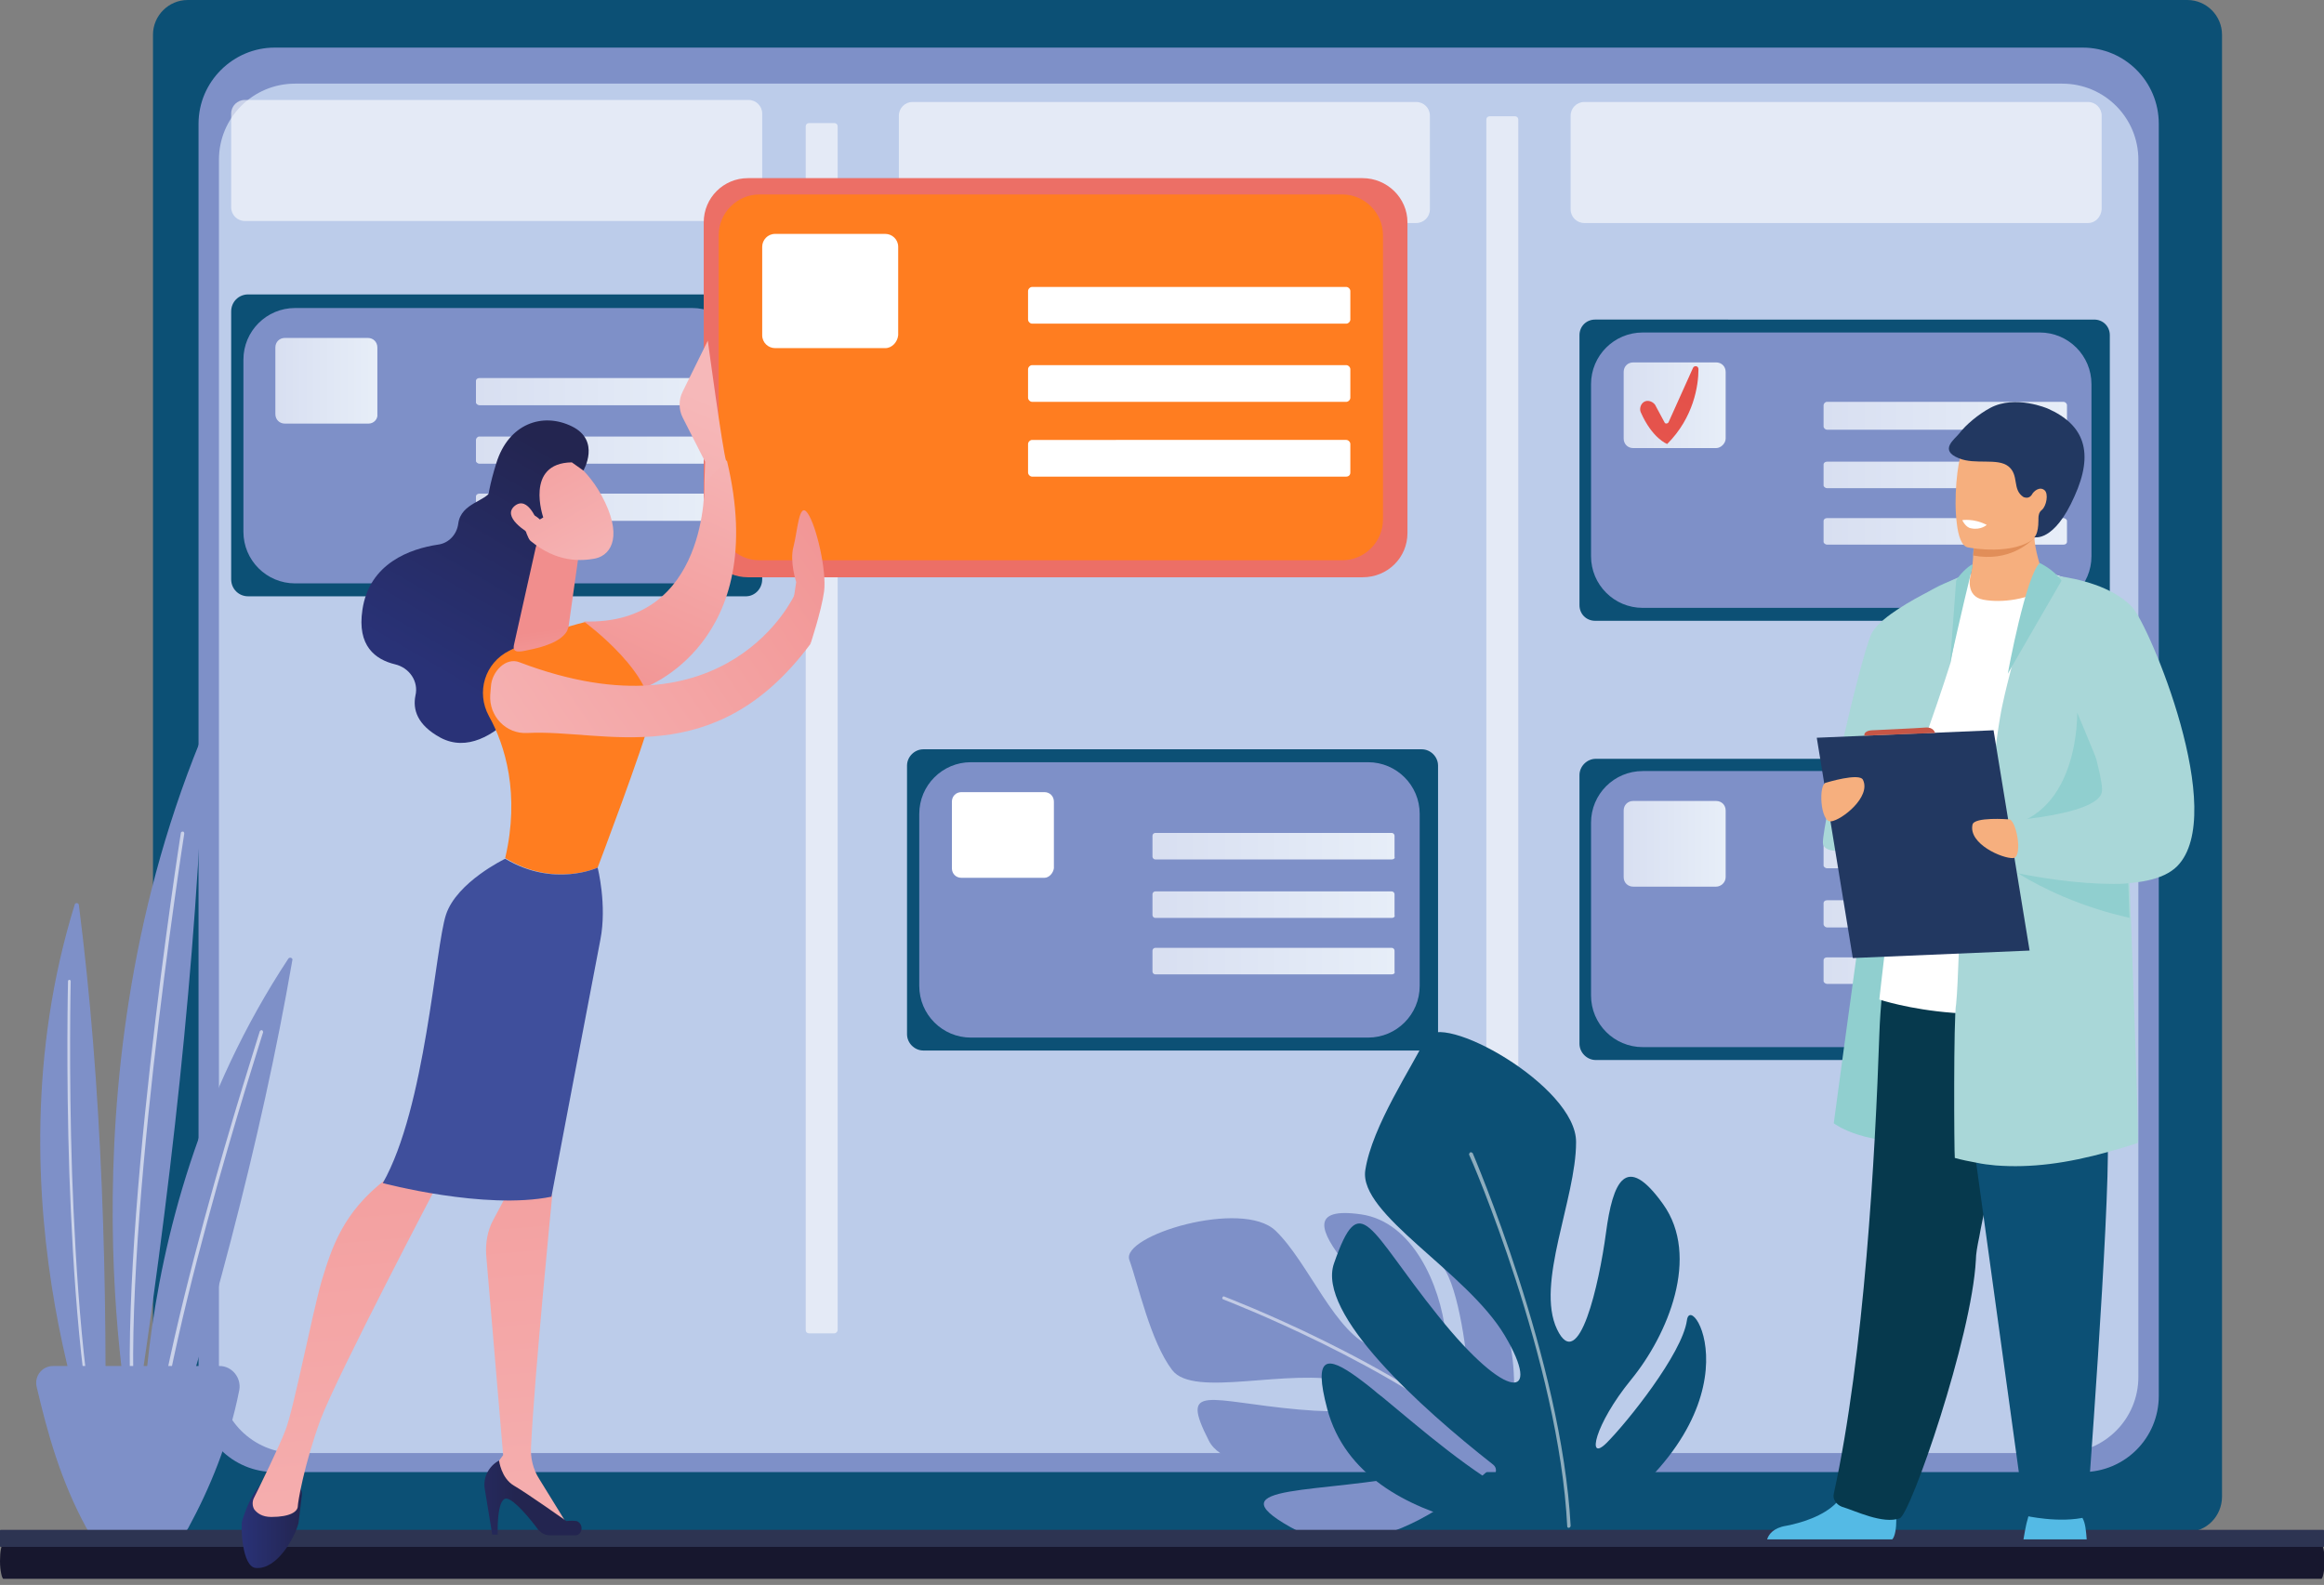 <?xml version="1.0" encoding="utf-8"?>
<!-- Generator: Adobe Illustrator 27.2.0, SVG Export Plug-In . SVG Version: 6.00 Build 0)  -->
<svg version="1.1" id="Livello_1" xmlns="http://www.w3.org/2000/svg" xmlns:xlink="http://www.w3.org/1999/xlink" x="0px" y="0px"
	 viewBox="0 0 341.8 233.1" style="enable-background:new 0 0 341.8 233.1;" xml:space="preserve">
<rect x="0" y="0" width="341.8" height="233.1" fill="#808080" stroke="none"/>
<style type="text/css">
	.st0{fill:#17172E;}
	.st1{fill:#0C5075;}
	.st2{fill:#7E90C8;}
	.st3{fill:#BCCCEA;}
	.st4{opacity:0.59;fill:#FFFFFF;enable-background:new    ;}
	.st5{fill:url(#SVGID_1_);}
	.st6{fill:url(#SVGID_00000003105515242805801350000007421107334299695248_);}
	.st7{fill:url(#SVGID_00000178919932673345549550000011964680942571316667_);}
	.st8{fill:url(#SVGID_00000157307212050381672590000015717896969206880430_);}
	.st9{fill:url(#SVGID_00000044876302198271363120000006843282571513563009_);}
	.st10{fill:url(#SVGID_00000010993814959277836620000011610195189499512748_);}
	.st11{fill:url(#SVGID_00000026860778648798808630000005415768838343475337_);}
	.st12{fill:url(#SVGID_00000153663889165142742020000001795547871991508617_);}
	.st13{fill:#FFFFFF;}
	.st14{fill:url(#SVGID_00000091735795666676590690000007766438305271721368_);}
	.st15{fill:url(#SVGID_00000181069958092821728320000006264853764443879358_);}
	.st16{fill:url(#SVGID_00000055684588361550886150000011728857207196453555_);}
	.st17{fill:url(#SVGID_00000078738241528523272880000004982035271869609645_);}
	.st18{fill:url(#SVGID_00000062180256724486546710000008452026693415434372_);}
	.st19{fill:url(#SVGID_00000127015687707276082930000001912532093543614129_);}
	.st20{fill:url(#SVGID_00000000940469235408525350000006760057502112082316_);}
	.st21{fill:url(#SVGID_00000075151819684217896180000017639450217384393661_);}
	.st22{opacity:0.53;fill:#FFFFFF;enable-background:new    ;}
	.st23{fill:#2D3452;}
	.st24{fill:#54BAE5;}
	.st25{fill:#90CFCF;}
	.st26{fill:#06394D;}
	.st27{fill:#A9D7D8;}
	.st28{fill:#F6AF7E;}
	.st29{fill:#E18E59;}
	.st30{fill:#223861;}
	.st31{fill:#C65646;}
	.st32{fill:url(#SVGID_00000145055702025531203700000014507015642576385959_);}
	.st33{fill:#FF7D20;}
	.st34{fill:url(#SVGID_00000114754444757181971900000013422358924405488021_);}
	.st35{fill:url(#SVGID_00000118359592471206129570000009028856964267426711_);}
	.st36{fill:url(#SVGID_00000107587397681695777730000013221237150783348634_);}
	.st37{fill:url(#SVGID_00000016056816755294121760000009201616418403717265_);}
	.st38{fill:url(#SVGID_00000183239737567042891510000006944334079934127037_);}
	.st39{fill:url(#SVGID_00000014613031404820019820000014654224343804476818_);}
	.st40{fill:url(#SVGID_00000070833989691287463540000011325593086567492019_);}
	.st41{fill:url(#SVGID_00000095336370354273189880000015578966140593465493_);}
	.st42{fill:url(#SVGID_00000072973248740214280010000014795780084363931321_);}
	.st43{fill:url(#SVGID_00000068657763015631804310000005193761005188879524_);}
	.st44{fill:url(#SVGID_00000056427334249511701710000014781100788066793869_);}
	.st45{fill:url(#SVGID_00000036209467643287038910000003496916824156566692_);}
	.st46{fill:url(#SVGID_00000021079350344837523300000012370704868409226929_);}
	.st47{fill:url(#SVGID_00000039848705088848807310000016672313764615537564_);}
</style>
<path class="st0" d="M341.4,232.2H0.5c-0.2,0-0.5-1.2-0.5-2.6s0.2-2.5,0.5-2.5h340.9c0.2,0,0.5,1.1,0.5,2.5S341.6,232.2,341.4,232.2
	z"/>
<path class="st1" d="M321.7,225.3H27.6c-2.8,0-5.1-2.3-5.1-5.1V5.1c0-2.8,2.3-5.1,5.1-5.1h294.1c2.8,0,5.1,2.3,5.1,5.1v215
	C326.8,223,324.5,225.3,321.7,225.3z"/>
<path class="st2" d="M306.3,216.5H40.4c-6.2,0-11.2-5-11.2-11.2V18.2C29.2,12,34.3,7,40.4,7h265.9c6.2,0,11.2,5,11.2,11.2v187.1
	C317.5,211.5,312.5,216.5,306.3,216.5z"/>
<path class="st3" d="M303.3,213.7H43.4c-6.2,0-11.2-5-11.2-11.2v-179c0-6.2,5-11.2,11.2-11.2h259.9c6.2,0,11.2,5,11.2,11.2v179
	C314.5,208.7,309.5,213.7,303.3,213.7z"/>
<path class="st4" d="M122.7,196.1H119c-0.3,0-0.5-0.2-0.5-0.5v-177c0-0.3,0.2-0.5,0.5-0.5h3.7c0.3,0,0.5,0.2,0.5,0.5v177
	C123.2,195.8,123,196.1,122.7,196.1z"/>
<path class="st4" d="M222.8,195.1h-3.7c-0.3,0-0.5-0.2-0.5-0.5v-177c0-0.3,0.2-0.5,0.5-0.5h3.7c0.3,0,0.5,0.2,0.5,0.5v177
	C223.3,194.9,223.1,195.1,222.8,195.1z"/>
<path class="st1" d="M308,91.3h-73.4c-1.3,0-2.3-1-2.3-2.3V49.3c0-1.3,1-2.3,2.3-2.3H308c1.3,0,2.3,1,2.3,2.3V89
	C310.3,90.3,309.3,91.3,308,91.3z"/>
<path class="st2" d="M300,89.4h-58.4c-4.2,0-7.6-3.4-7.6-7.6V56.5c0-4.2,3.4-7.6,7.6-7.6H300c4.2,0,7.6,3.4,7.6,7.6v25.3
	C307.6,86,304.2,89.4,300,89.4z"/>
<linearGradient id="SVGID_1_" gradientUnits="userSpaceOnUse" x1="268.25" y1="108.97" x2="303.98" y2="108.97" gradientTransform="matrix(1 0 0 -1 0 170.1)">
	<stop  offset="0" style="stop-color:#D8DFF1"/>
	<stop  offset="1" style="stop-color:#E7EEF8"/>
</linearGradient>
<path class="st5" d="M303.5,63.2h-34.8c-0.2,0-0.5-0.2-0.5-0.5v-3.1c0-0.2,0.2-0.5,0.5-0.5h34.8c0.2,0,0.5,0.2,0.5,0.5v3.1
	C304,63,303.8,63.2,303.5,63.2z"/>
<linearGradient id="SVGID_00000122682451385266906980000003504943501519950467_" gradientUnits="userSpaceOnUse" x1="268.25" y1="100.3" x2="303.98" y2="100.3" gradientTransform="matrix(1 0 0 -1 0 170.1)">
	<stop  offset="0" style="stop-color:#D8DFF1"/>
	<stop  offset="1" style="stop-color:#E7EEF8"/>
</linearGradient>
<path style="fill:url(#SVGID_00000122682451385266906980000003504943501519950467_);" d="M303.5,71.8h-34.8c-0.2,0-0.5-0.2-0.5-0.4
	v-3.1c0-0.2,0.2-0.4,0.5-0.4h34.8c0.2,0,0.5,0.2,0.5,0.4v3.1C304,71.6,303.8,71.8,303.5,71.8z"/>
<linearGradient id="SVGID_00000044870253409213130040000004258925046345127046_" gradientUnits="userSpaceOnUse" x1="268.25" y1="91.98" x2="303.98" y2="91.98" gradientTransform="matrix(1 0 0 -1 0 170.1)">
	<stop  offset="0" style="stop-color:#D8DFF1"/>
	<stop  offset="1" style="stop-color:#E7EEF8"/>
</linearGradient>
<path style="fill:url(#SVGID_00000044870253409213130040000004258925046345127046_);" d="M303.5,80.1h-34.8c-0.2,0-0.5-0.2-0.5-0.4
	v-3.1c0-0.2,0.2-0.4,0.5-0.4h34.8c0.2,0,0.5,0.2,0.5,0.4v3.1C304,79.9,303.8,80.1,303.5,80.1z"/>
<linearGradient id="SVGID_00000107547510698239319530000008286455399659032753_" gradientUnits="userSpaceOnUse" x1="238.701" y1="110.54" x2="253.751" y2="110.54" gradientTransform="matrix(1 0 0 -1 0 170.1)">
	<stop  offset="0" style="stop-color:#D8DFF1"/>
	<stop  offset="1" style="stop-color:#E7EEF8"/>
</linearGradient>
<path style="fill:url(#SVGID_00000107547510698239319530000008286455399659032753_);" d="M252.4,65.9h-12.2c-0.8,0-1.4-0.6-1.4-1.4
	v-9.8c0-0.8,0.6-1.4,1.4-1.4h12.2c0.8,0,1.4,0.6,1.4,1.4v9.8C253.8,65.2,253.1,65.9,252.4,65.9z"/>
<linearGradient id="SVGID_00000085960356603635167100000002454837750359507593_" gradientUnits="userSpaceOnUse" x1="263.362" y1="141.456" x2="225.836" y2="77.408" gradientTransform="matrix(1 0 0 -1 0 170.1)">
	<stop  offset="0" style="stop-color:#E2453D"/>
	<stop  offset="1" style="stop-color:#E76059"/>
</linearGradient>
<path style="fill:url(#SVGID_00000085960356603635167100000002454837750359507593_);" d="M241.8,59.1c0.5-0.3,1.2-0.1,1.6,0.4
	l1.4,2.6c0.1,0.3,0.5,0.2,0.6,0l3.6-8c0.2-0.4,0.8-0.3,0.8,0.2c0,2.4-0.7,7.1-4.6,11c0,0-2.2-0.8-3.9-4.7
	C241.1,60.1,241.3,59.4,241.8,59.1z"/>
<path class="st1" d="M209.1,154.5h-73.3c-1.3,0-2.4-1.1-2.4-2.4v-39.5c0-1.3,1.1-2.4,2.4-2.4h73.3c1.3,0,2.4,1.1,2.4,2.4v39.5
	C211.5,153.4,210.4,154.5,209.1,154.5z"/>
<path class="st2" d="M201.2,152.6h-58.4c-4.2,0-7.6-3.4-7.6-7.6v-25.3c0-4.2,3.4-7.6,7.6-7.6h58.4c4.2,0,7.6,3.4,7.6,7.6V145
	C208.8,149.2,205.4,152.6,201.2,152.6z"/>
<linearGradient id="SVGID_00000114766654193571007440000015282254619999827132_" gradientUnits="userSpaceOnUse" x1="169.449" y1="45.76" x2="205.179" y2="45.76" gradientTransform="matrix(1 0 0 -1 0 170.1)">
	<stop  offset="0" style="stop-color:#D8DFF1"/>
	<stop  offset="1" style="stop-color:#E7EEF8"/>
</linearGradient>
<path style="fill:url(#SVGID_00000114766654193571007440000015282254619999827132_);" d="M204.7,126.4h-34.8c-0.2,0-0.4-0.2-0.4-0.4
	v-3.1c0-0.2,0.2-0.4,0.4-0.4h34.8c0.2,0,0.4,0.2,0.4,0.4v3.1C205.2,126.2,205,126.4,204.7,126.4z"/>
<linearGradient id="SVGID_00000057855370965979642970000007253715720448787881_" gradientUnits="userSpaceOnUse" x1="169.449" y1="37.09" x2="205.179" y2="37.09" gradientTransform="matrix(1 0 0 -1 0 170.1)">
	<stop  offset="0" style="stop-color:#D8DFF1"/>
	<stop  offset="1" style="stop-color:#E7EEF8"/>
</linearGradient>
<path style="fill:url(#SVGID_00000057855370965979642970000007253715720448787881_);" d="M204.7,135h-34.8c-0.2,0-0.4-0.2-0.4-0.4
	v-3.1c0-0.2,0.2-0.4,0.4-0.4h34.8c0.2,0,0.4,0.2,0.4,0.4v3.1C205.2,134.8,205,135,204.7,135z"/>
<linearGradient id="SVGID_00000121959879998576118730000005888483902279472795_" gradientUnits="userSpaceOnUse" x1="169.449" y1="28.78" x2="205.179" y2="28.78" gradientTransform="matrix(1 0 0 -1 0 170.1)">
	<stop  offset="0" style="stop-color:#D8DFF1"/>
	<stop  offset="1" style="stop-color:#E7EEF8"/>
</linearGradient>
<path style="fill:url(#SVGID_00000121959879998576118730000005888483902279472795_);" d="M204.7,143.3h-34.8c-0.2,0-0.4-0.2-0.4-0.4
	v-3.1c0-0.2,0.2-0.4,0.4-0.4h34.8c0.2,0,0.4,0.2,0.4,0.4v3.1C205.2,143.1,205,143.3,204.7,143.3z"/>
<path class="st13" d="M153.6,129.1h-12.2c-0.8,0-1.4-0.6-1.4-1.4v-9.8c0-0.8,0.6-1.4,1.4-1.4h12.2c0.8,0,1.4,0.6,1.4,1.4v9.8
	C154.9,128.4,154.3,129.1,153.6,129.1z"/>
<path class="st1" d="M109.7,87.7H36.5c-1.4,0-2.5-1.1-2.5-2.5V45.8c0-1.4,1.1-2.5,2.5-2.5h73.1c1.4,0,2.5,1.1,2.5,2.5v39.4
	C112.1,86.6,111,87.7,109.7,87.7z"/>
<path class="st2" d="M101.8,85.8H43.4c-4.2,0-7.6-3.4-7.6-7.6V52.9c0-4.2,3.4-7.6,7.6-7.6h58.4c4.2,0,7.6,3.4,7.6,7.6v25.4
	C109.4,82.4,106,85.8,101.8,85.8z"/>
<linearGradient id="SVGID_00000133516691089128664860000004064959159448521915_" gradientUnits="userSpaceOnUse" x1="70.088" y1="112.55" x2="105.818" y2="112.55" gradientTransform="matrix(1 0 0 -1 0 170.1)">
	<stop  offset="0" style="stop-color:#D8DFF1"/>
	<stop  offset="1" style="stop-color:#E7EEF8"/>
</linearGradient>
<path style="fill:url(#SVGID_00000133516691089128664860000004064959159448521915_);" d="M105.4,59.6H70.5c-0.2,0-0.5-0.2-0.5-0.4
	V56c0-0.2,0.2-0.4,0.5-0.4h34.8c0.2,0,0.5,0.2,0.5,0.4v3.1C105.8,59.4,105.6,59.6,105.4,59.6z"/>
<linearGradient id="SVGID_00000058572843768495865500000002669125623615113632_" gradientUnits="userSpaceOnUse" x1="70.088" y1="103.88" x2="105.818" y2="103.88" gradientTransform="matrix(1 0 0 -1 0 170.1)">
	<stop  offset="0" style="stop-color:#D8DFF1"/>
	<stop  offset="1" style="stop-color:#E7EEF8"/>
</linearGradient>
<path style="fill:url(#SVGID_00000058572843768495865500000002669125623615113632_);" d="M105.4,68.2H70.5c-0.2,0-0.5-0.2-0.5-0.4
	v-3.1c0-0.2,0.2-0.5,0.5-0.5h34.8c0.2,0,0.5,0.2,0.5,0.5v3.1C105.8,68,105.6,68.2,105.4,68.2z"/>
<linearGradient id="SVGID_00000020363737782308419100000000039053030376697488_" gradientUnits="userSpaceOnUse" x1="70.088" y1="95.57" x2="105.818" y2="95.57" gradientTransform="matrix(1 0 0 -1 0 170.1)">
	<stop  offset="0" style="stop-color:#D8DFF1"/>
	<stop  offset="1" style="stop-color:#E7EEF8"/>
</linearGradient>
<path style="fill:url(#SVGID_00000020363737782308419100000000039053030376697488_);" d="M105.4,76.6H70.5c-0.2,0-0.5-0.2-0.5-0.4
	V73c0-0.2,0.2-0.4,0.5-0.4h34.8c0.2,0,0.5,0.2,0.5,0.4v3.1C105.8,76.4,105.6,76.6,105.4,76.6z"/>
<linearGradient id="SVGID_00000030477699798580556680000008341078542095023242_" gradientUnits="userSpaceOnUse" x1="40.539" y1="114.12" x2="55.589" y2="114.12" gradientTransform="matrix(1 0 0 -1 0 170.1)">
	<stop  offset="0" style="stop-color:#D8DFF1"/>
	<stop  offset="1" style="stop-color:#E7EEF8"/>
</linearGradient>
<path style="fill:url(#SVGID_00000030477699798580556680000008341078542095023242_);" d="M54.2,62.3H41.9c-0.8,0-1.4-0.6-1.4-1.4
	v-9.8c0-0.8,0.6-1.4,1.4-1.4h12.2c0.8,0,1.4,0.6,1.4,1.4v9.8C55.6,61.6,55,62.3,54.2,62.3z"/>
<path class="st1" d="M307.9,155.9h-73.2c-1.3,0-2.4-1.1-2.4-2.4v-39.5c0-1.3,1.1-2.4,2.4-2.4h73.2c1.3,0,2.4,1.1,2.4,2.4v39.5
	C310.3,154.8,309.2,155.9,307.9,155.9z"/>
<path class="st2" d="M300,154h-58.4c-4.2,0-7.6-3.4-7.6-7.6V121c0-4.2,3.4-7.6,7.6-7.6H300c4.2,0,7.6,3.4,7.6,7.6v25.4
	C307.6,150.6,304.2,154,300,154z"/>
<linearGradient id="SVGID_00000163753684866947002800000006429489392758941852_" gradientUnits="userSpaceOnUse" x1="268.25" y1="44.41" x2="303.98" y2="44.41" gradientTransform="matrix(1 0 0 -1 0 170.1)">
	<stop  offset="0" style="stop-color:#D8DFF1"/>
	<stop  offset="1" style="stop-color:#E7EEF8"/>
</linearGradient>
<path style="fill:url(#SVGID_00000163753684866947002800000006429489392758941852_);" d="M303.5,127.7h-34.8c-0.2,0-0.5-0.2-0.5-0.4
	v-3.1c0-0.2,0.2-0.5,0.5-0.5h34.8c0.2,0,0.5,0.2,0.5,0.5v3.1C304,127.5,303.8,127.7,303.5,127.7z"/>
<linearGradient id="SVGID_00000070118437242015345920000009588905892466739860_" gradientUnits="userSpaceOnUse" x1="268.25" y1="35.75" x2="303.98" y2="35.75" gradientTransform="matrix(1 0 0 -1 0 170.1)">
	<stop  offset="0" style="stop-color:#D8DFF1"/>
	<stop  offset="1" style="stop-color:#E7EEF8"/>
</linearGradient>
<path style="fill:url(#SVGID_00000070118437242015345920000009588905892466739860_);" d="M303.5,136.4h-34.8c-0.2,0-0.5-0.2-0.5-0.5
	v-3.1c0-0.2,0.2-0.4,0.5-0.4h34.8c0.2,0,0.5,0.2,0.5,0.4v3.1C304,136.2,303.8,136.4,303.5,136.4z"/>
<linearGradient id="SVGID_00000000915692322401065950000007604225859806811321_" gradientUnits="userSpaceOnUse" x1="268.25" y1="27.43" x2="303.98" y2="27.43" gradientTransform="matrix(1 0 0 -1 0 170.1)">
	<stop  offset="0" style="stop-color:#D8DFF1"/>
	<stop  offset="1" style="stop-color:#E7EEF8"/>
</linearGradient>
<path style="fill:url(#SVGID_00000000915692322401065950000007604225859806811321_);" d="M303.5,144.7h-34.8c-0.2,0-0.5-0.2-0.5-0.4
	v-3.1c0-0.2,0.2-0.4,0.5-0.4h34.8c0.2,0,0.5,0.2,0.5,0.4v3.1C304,144.5,303.8,144.7,303.5,144.7z"/>
<linearGradient id="SVGID_00000044869298796180149560000014199933820852023186_" gradientUnits="userSpaceOnUse" x1="238.701" y1="45.99" x2="253.751" y2="45.99" gradientTransform="matrix(1 0 0 -1 0 170.1)">
	<stop  offset="0" style="stop-color:#D8DFF1"/>
	<stop  offset="1" style="stop-color:#E7EEF8"/>
</linearGradient>
<path style="fill:url(#SVGID_00000044869298796180149560000014199933820852023186_);" d="M252.4,130.4h-12.2c-0.8,0-1.4-0.6-1.4-1.4
	v-9.8c0-0.8,0.6-1.4,1.4-1.4h12.2c0.8,0,1.4,0.6,1.4,1.4v9.8C253.8,129.8,253.1,130.4,252.4,130.4z"/>
<path class="st4" d="M110.2,32.5H36c-1.1,0-2-0.9-2-2V16.7c0-1.1,0.9-2,2-2h74.1c1.1,0,2,0.9,2,2v13.8
	C112.1,31.6,111.3,32.5,110.2,32.5z"/>
<path class="st4" d="M208.3,32.8h-74.1c-1.1,0-2-0.9-2-2V17c0-1.1,0.9-2,2-2h74.1c1.1,0,2,0.9,2,2v13.8
	C210.3,31.9,209.4,32.8,208.3,32.8z"/>
<path class="st4" d="M307.1,32.8h-74.1c-1.1,0-2-0.9-2-2V17c0-1.1,0.9-2,2-2h74.1c1.1,0,2,0.9,2,2v13.8
	C309,31.9,308.2,32.8,307.1,32.8z"/>
<path class="st2" d="M15.4,218.4c0,0-18-41.6-4.4-85.4c0.1-0.3,0.6-0.2,0.6,0.1C15,159.7,15.9,188.3,15.4,218.4z"/>
<path class="st4" d="M15.3,217.6c-0.1,0-0.2-0.1-0.2-0.2c-3.2-11.3-4.4-30.6-4.9-44.8c-0.5-15.3-0.2-28.2-0.2-28.3
	c0-0.1,0.1-0.2,0.2-0.2c0.1,0,0.2,0.1,0.2,0.2c0,0.1-0.3,13,0.2,28.3c0.5,14.1,1.7,33.4,4.8,44.7C15.6,217.4,15.5,217.5,15.3,217.6
	C15.4,217.6,15.4,217.6,15.3,217.6z"/>
<path class="st2" d="M19.5,211.7c0,0-11.1-51,9.9-102.6c0.1-0.3,0.6-0.2,0.6,0.1C28.9,141.2,25.1,175.6,19.5,211.7z"/>
<path class="st4" d="M19.7,210.6c-0.1,0-0.2-0.1-0.2-0.2c-2.5-26.4,7-87.3,7.1-87.9c0-0.1,0.1-0.2,0.3-0.2c0.1,0,0.2,0.1,0.2,0.3
	c-0.1,0.6-9.6,61.5-7.1,87.8C19.9,210.5,19.8,210.6,19.7,210.6C19.7,210.6,19.7,210.6,19.7,210.6z"/>
<path class="st2" d="M21.3,225.5c0,0-5.3-44.5,21.1-84.5c0.2-0.3,0.7-0.1,0.6,0.2C38.4,167.8,30.8,196.1,21.3,225.5z"/>
<path class="st4" d="M21.6,224.6c-0.1,0-0.2-0.1-0.2-0.2c0.2-11.8,4.8-30.9,8.6-44.9c4.1-15.1,8.2-27.7,8.2-27.8
	c0-0.1,0.2-0.2,0.3-0.2c0.1,0,0.2,0.2,0.2,0.3c0,0.1-4.1,12.6-8.2,27.8c-3.8,13.9-8.3,33-8.5,44.8C21.8,224.5,21.7,224.6,21.6,224.6
	z"/>
<path class="st2" d="M7.8,200.9h24.5c1.8,0,3.2,1.7,2.9,3.5c-1.5,7.7-4.4,14.6-7.5,20.3c-0.7,1.3-2,2.1-3.5,2.1h-8
	c-1.5,0-2.8-0.8-3.5-2.1c-3.8-7-5.7-13.9-7.3-20.7C5,202.4,6.2,200.9,7.8,200.9z"/>
<path class="st2" d="M221.6,213.6c0,0-17.3,19.1-31.8,11c-11.6-6.5,4.9-4.8,18.9-7.9c1.1-0.2,0.8-1.9-0.3-1.7
	c-11,1.5-27.7,2.6-30.6-3.1c-4.4-8.6-0.1-5.8,13.2-4.6s15.9-2,7.2-4.1c-8.7-2.1-22.6,2.5-25.8-1.7c-3.2-4.2-5-12.6-6.3-16.2
	c-1.3-3.6,16.6-9,21.5-4.3c4.9,4.7,8.8,15.3,14.5,17.2c5.8,1.9-0.4-7.4-4.2-12.3c-3.8-4.8-5.3-8.4,2.3-7.3
	c7.6,1.1,11.6,10.4,12.4,17.4c0.8,6.9,3.5,10.8,3.4,7.4c-0.1-3.4-1.4-14-3.8-17.1C209.8,183.2,227.1,187,221.6,213.6z"/>
<path class="st22" d="M220.2,213.7c-0.1,0-0.2,0-0.2,0c-14.9-13-39.9-22.5-40.1-22.6c-0.1,0-0.2-0.2-0.1-0.3c0-0.1,0.2-0.2,0.3-0.1
	c0.2,0.1,25.3,9.6,40.2,22.7C220.4,213.4,220.4,213.6,220.2,213.7C220.3,213.7,220.2,213.7,220.2,213.7z"/>
<path class="st1" d="M232.1,225.8c0,0-31.7,1-36.9-18.6c-4.2-15.8,8.4,0.2,23.1,10c1.1,0.8,2.4-0.9,1.3-1.8
	c-10.7-8.4-26-22.2-23.4-29.6c3.9-11.2,5-5.1,15.3,7.7c10.3,12.9,15.4,12.3,9.8,2.9c-5.6-9.4-21.5-17.8-20.5-24.3
	c1-6.5,6.9-15.2,8.9-19.4s22.2,7,22.1,15.3c0,8.3-6,20.8-2.8,27.5c3.2,6.7,6.2-6.7,7.2-14.2c1-7.5,2.9-11.9,8.4-4.2
	c5.5,7.7,0.7,19.2-4.7,25.8c-5.4,6.6-6.6,12.3-3.6,9.3s11.1-13.1,11.8-18C248.7,189.3,260.2,208,232.1,225.8z"/>
<path class="st22" d="M230.7,224.7c-0.1,0-0.2-0.1-0.2-0.2c-1.2-24.2-14.2-54.3-14.4-54.6c-0.1-0.1,0-0.3,0.1-0.4
	c0.1-0.1,0.3,0,0.4,0.1c0.1,0.3,13.1,30.5,14.4,54.8c0,0.1-0.1,0.3-0.3,0.3C230.8,224.7,230.8,224.7,230.7,224.7z"/>
<path class="st23" d="M341.7,227.5H0.1c-0.1,0-0.1-0.1-0.1-0.1v-2.3c0-0.1,0.1-0.1,0.1-0.1h341.6c0.1,0,0.1,0.1,0.1,0.1v2.3
	C341.8,227.5,341.8,227.5,341.7,227.5z"/>
<path class="st24" d="M306.9,226.4h-9.3c0.1-0.5,0.3-2,0.7-3.3c0.1-0.5,0.3-0.9,0.5-1.3c0.9-1.8,6.6-0.7,6.6-0.7s0.5,0.5,0.9,2.2
	C306.7,224,306.8,225.1,306.9,226.4z"/>
<path class="st25" d="M289.9,84.6c0,0-7.4,1.3-9.1,5.7c-1.7,4.4-11.1,74.9-11.1,74.9s4.7,3.7,14.7,2.4
	C294.5,166.2,289.9,84.6,289.9,84.6z"/>
<path class="st24" d="M278.9,223.5c0,1.3-0.2,2.5-0.6,2.9h-18.4c0.2-0.7,0.9-1.7,2.8-2c2.1-0.4,5.5-1.4,7.4-3.4
	c0.7-0.7,1.2-1.6,1.4-2.6c0.9-3.9,7.1,1.2,7.1,1.2S278.9,221.6,278.9,223.5z"/>
<path class="st26" d="M270.9,221.6c2,0.6,6,2.6,8.5,1.7c1.6-0.6,10.6-26.6,11.2-38c0-0.8,0.2-2,0.5-3.4c0.5-2.9,1.5-7,2.5-11.4
	c2.9-11.9,6.8-26.9,6.7-31.6c-0.1-7.4-22.1-1.6-22.1-1.6s-1.5,6.1-1.8,14.9c-0.6,17.5-2.2,47-6.7,67.5
	C269.5,220.5,270.1,221.3,270.9,221.6z"/>
<path class="st1" d="M286.2,138.8l11.6,84.1c0,0,5.1,1.2,9.1,0.2c0,0,3.4-44.7,3.1-55.6c-0.3-10.8,2.4-28.9-0.6-30.9
	C306.3,134.7,286.2,138.8,286.2,138.8z"/>
<path class="st13" d="M310.8,88.4c0,0-12.2-7.9-21-3.9c-1.4,0.6-3,2.4-4.1,3.7c-3.2,3.5-9.3,58.8-9.3,58.8s17.5,5.9,34.4-2V88.4z"/>
<path class="st27" d="M289.2,84.4c0,0-12.3,5.1-14,8.9c-1.7,3.9-7.1,27.8-7.1,30.6c0,2.8,9.5,0.6,11-3.9c1.3-3.8,5.5-15.3,7.8-22.6
	L289.2,84.4z"/>
<path class="st28" d="M291.7,88.2c2.7,0.5,6.7,0,9.5-1.9c-1.3-3.1-1.9-5.6-2-7.2c0-0.1,0-0.2,0-0.2c-0.1-0.8-0.1-1.4,0-1.6h-7
	c0,0-1.9,0.9-1.9,1.5c0,0.3,0,0.6,0,0.9c0,0.8-0.1,1.5-0.1,2.1c-0.1,2-0.4,2.9-0.4,2.9S289,87.7,291.7,88.2z"/>
<path class="st29" d="M290.2,81.7c5.3,1,8.3-1.9,9-2.6c0.1-0.1,0.2-0.2,0.2-0.2c-0.1,0-0.1-0.1-0.2-0.1c-2-0.8-6.4-0.2-8.9,0.8
	C290.3,80.4,290.3,81.1,290.2,81.7z"/>
<path class="st28" d="M301,76.1c-0.9,5.1-7.5,4.9-10.3,4.6c-0.8-0.1-1.3-0.2-1.3-0.2c-0.9-0.2-1.4-1.7-1.6-3.5
	c-0.5-3.7,0.1-9,0.7-10.4c0.9-2.1,2.7-4.3,9.3-2.7C304.4,65.4,302.2,69.6,301,76.1z"/>
<path class="st30" d="M288.2,63.7c0.9-1.2,2.8-2.8,4.5-3.7c3.7-2,8.5,0.1,8.5,0.1c5.4,2.4,6.8,6.5,3.9,12.9c-3,6.8-5.9,6-5.9,6
	s0.6-0.4,0.6-2.5c0-0.1,0-0.2,0-0.3c0-0.4,0.1-0.9,0.5-1.2c0.7-0.6,1-2.4,0.4-2.9c-0.7-0.6-1.6,0.1-1.9,0.7
	c-0.3,0.4-0.7,0.5-1.2,0.3c-1.7-1.1-0.6-3.2-2.2-4.5s-4.9-0.2-7.3-1.2C285.1,66.2,287.5,64.6,288.2,63.7z"/>
<path class="st27" d="M287.5,170.3c1.1,0.3,2.1,0.5,3.2,0.7c0.9,0.2,1.8,0.3,2.8,0.4c5.2,0.4,10.5-0.3,16.6-2
	c1.4-0.4,2.8-0.8,4.3-1.3c0.2-0.1-0.4-16.3-1-33c-0.1-1.7-0.1-3.5-0.2-5.2c0-0.7-0.1-1.4-0.1-2.2c-0.6-14.8-1.2-28.1-1.3-28.8
	c-0.3-1.6-0.5-3-0.8-4.2c-0.8-3.5-1.9-5.4-4.1-7.1c-0.2-0.2-2-1.1-3.6-1.9c-1.3-0.7-2.5-1.2-2.5-1.2c-0.5,0.3-1.2,1.5-1.8,3.1
	c-1.2,3.1-2.5,7.9-3.4,11.5c0,0,0,0,0,0c-0.6,2.3-1,4.1-1.1,4.6c-0.2,0.9-0.5,2.6-0.8,4.8c-0.4,3.1-0.9,7.3-1.5,12.1
	c-0.1,0.5-0.1,1-0.2,1.5c-0.1,0.6-0.1,1.1-0.2,1.7c0,0.2,0,0.4-0.1,0.6c-0.2,1.9-0.4,3.8-0.6,5.8c-0.2,1.6-2.7,2.8-2.8,4.5
	c-0.1,1-0.3,10-0.6,12.9C287.3,149.6,287.4,169.4,287.5,170.3z"/>
<path class="st25" d="M305.5,104.8c0,0,0.4,14.9-10.8,16.8c-11.2,1.8-3.8,2.3-3.8,2.3s21.1-0.9,21.5-1.4
	C312.7,121.8,305.5,104.8,305.5,104.8z"/>
<path class="st25" d="M296,127.9c0,0,0.2,0.1,0.6,0.4c0,0,0,0,0,0c1.7,1.1,6.8,4.1,14.2,6.1c0.8,0.2,1.6,0.4,2.4,0.6
	c-0.1-1.7-0.1-3.5-0.2-5.2c1-0.1,1.9-0.2,2.8-0.4c0-0.2-0.1-0.5-0.1-0.7c-0.9-0.4-1.9-0.8-2.8-1.1c-0.7-0.3-1.4-0.6-2.1-0.8
	c-3-1.1-5.3-1.9-5.3-1.9l-9,2.9L296,127.9z"/>
<path class="st27" d="M293.6,127.7c0,0,1.2,0.3,3,0.7c0,0,0,0,0,0c3.4,0.7,9.1,1.6,14.2,1.6c0.8,0,1.5,0,2.2-0.1
	c1-0.1,1.9-0.2,2.8-0.4c1.9-0.4,3.4-1.1,4.4-2.1c7.6-7.7-4.1-35.4-6.6-38.1c-2.9-3.1-8.1-4.2-11-4.6c-0.1,0-0.2,0-0.3,0
	c-1-0.1-1.7-0.1-1.7-0.1c0,0,0.2,0.7,0.6,2c0.1,0.5,0.3,1,0.5,1.7c1.8,5.8,5.2,17.3,6.7,23.7c0.6,2.4,0.9,4.1,0.7,4.6
	c-0.6,2.2-6.7,3.3-10.6,3.8c-1.6,0.2-2.9,0.3-3.1,0.3c0,0,0,0-0.1,0l-0.2,0.9l-0.5,2.2l-0.5,2.2L293.6,127.7z"/>
<path class="st30" d="M272.5,140.9l26-1.1l-5.3-32.4l-26,1.1L272.5,140.9z"/>
<path class="st28" d="M295.4,120.5c0,0-5.1-0.4-5.3,0.8c-0.6,2.8,4.4,5,6,4.9C297.6,126,296.5,120.3,295.4,120.5z"/>
<path class="st28" d="M268.6,115.1c0,0,4.9-1.5,5.4-0.4c1.2,2.5-3.1,5.9-4.7,6.1C267.7,121,267.4,115.2,268.6,115.1z"/>
<path class="st25" d="M300,82.8c0,0,2.1,1,3.2,2.6c0,0-8,13.8-7.9,13.7C295.3,98.9,298,84.5,300,82.8z"/>
<path class="st25" d="M290.1,83c-0.7,0.3-2,1.6-2.4,2.4l-0.9,12.1c0,0,2-8.9,3-12.9C290.1,83.6,290.1,83.2,290.1,83z"/>
<path class="st31" d="M284.6,107.8c0,0-0.2-0.9-1.4-0.8c-1.2,0.1-7.8,0.4-7.8,0.4s-1.3,0-1.2,0.8L284.6,107.8z"/>
<path class="st13" d="M292.2,77.2c0,0-0.9,0.8-2.3,0.5c-0.8-0.1-1.3-1.2-1.3-1.2S290.3,76.2,292.2,77.2z"/>
<linearGradient id="SVGID_00000139292157319970196530000003559644747580340622_" gradientUnits="userSpaceOnUse" x1="184.335" y1="228.082" x2="175.839" y2="194.95" gradientTransform="matrix(1 0 0 -1 0 170.1)">
	<stop  offset="0" style="stop-color:#F18E8D"/>
	<stop  offset="1" style="stop-color:#EC6F66"/>
</linearGradient>
<path style="fill:url(#SVGID_00000139292157319970196530000003559644747580340622_);" d="M200.4,84.9H110c-3.6,0-6.5-2.9-6.5-6.6
	V32.7c0-3.6,2.9-6.5,6.5-6.5h90.4c3.6,0,6.6,2.9,6.6,6.5v45.7C207,82,204.1,84.9,200.4,84.9z"/>
<path class="st33" d="M197.4,82.4h-85.7c-3.3,0-6-2.7-6-6V34.6c0-3.3,2.7-6,6-6h85.7c3.3,0,6,2.7,6,6v41.8
	C203.4,79.7,200.7,82.4,197.4,82.4z"/>
<path class="st13" d="M198,47.6h-46.2c-0.3,0-0.6-0.3-0.6-0.6v-4.2c0-0.3,0.3-0.6,0.6-0.6H198c0.3,0,0.6,0.3,0.6,0.6V47
	C198.6,47.3,198.3,47.6,198,47.6z"/>
<path class="st13" d="M198,59.1h-46.2c-0.3,0-0.6-0.3-0.6-0.6v-4.2c0-0.3,0.3-0.6,0.6-0.6H198c0.3,0,0.6,0.3,0.6,0.6v4.2
	C198.6,58.8,198.3,59.1,198,59.1z"/>
<path class="st13" d="M198,70.1h-46.2c-0.3,0-0.6-0.3-0.6-0.6v-4.2c0-0.3,0.3-0.6,0.6-0.6H198c0.3,0,0.6,0.3,0.6,0.6v4.2
	C198.6,69.9,198.3,70.1,198,70.1z"/>
<path class="st13" d="M130.2,51.2h-16.2c-1,0-1.9-0.8-1.9-1.9v-13c0-1,0.8-1.9,1.9-1.9h16.2c1,0,1.9,0.8,1.9,1.9v13
	C132,50.3,131.2,51.2,130.2,51.2z"/>
<linearGradient id="SVGID_00000042703799879756420380000014290094588682212008_" gradientUnits="userSpaceOnUse" x1="105.452" y1="110.843" x2="76.363" y2="45.162" gradientTransform="matrix(1 0 0 -1 0 170.1)">
	<stop  offset="0" style="stop-color:#F6B8B9"/>
	<stop  offset="1" style="stop-color:#F18E8D"/>
</linearGradient>
<path style="fill:url(#SVGID_00000042703799879756420380000014290094588682212008_);" d="M103.6,71.1l0.1-3.2l-3.3-6.5
	c-0.6-1.2-0.6-2.6,0-3.8l3.7-7.5c0,0,2.2,16.3,2.7,17.7s-1.5,3.8-1.5,3.8L103.6,71.1z"/>
<linearGradient id="SVGID_00000056400348315101399960000010472499311767980199_" gradientUnits="userSpaceOnUse" x1="82.365" y1="103.519" x2="63.469" y2="70.949" gradientTransform="matrix(1 0 0 -1 0 170.1)">
	<stop  offset="0" style="stop-color:#232550"/>
	<stop  offset="1" style="stop-color:#293277"/>
</linearGradient>
<path style="fill:url(#SVGID_00000056400348315101399960000010472499311767980199_);" d="M76.4,68.4c0,0-3.5,1.7-4.2,3.7
	c-0.5,1.6-4.4,1.8-4.8,4.9c-0.2,1.6-1.4,2.9-3,3.1c-4,0.6-10.1,2.7-11.1,9.6c-0.8,5.3,1.9,7.3,4.8,8c2.1,0.5,3.5,2.5,3,4.6
	c-0.4,2,0.2,4.3,3.7,6.2c7.8,4.1,15.6-9.7,15.6-9.7L82,74.5L76.4,68.4z"/>
<linearGradient id="SVGID_00000067953888732086024410000009488326824507253888_" gradientUnits="userSpaceOnUse" x1="108.773" y1="108.32" x2="87.727" y2="60.801" gradientTransform="matrix(1 0 0 -1 0 170.1)">
	<stop  offset="0" style="stop-color:#F6B8B9"/>
	<stop  offset="1" style="stop-color:#F18E8D"/>
</linearGradient>
<path style="fill:url(#SVGID_00000067953888732086024410000009488326824507253888_);" d="M103.6,71.1c0,0,0.7,20.9-17.7,20.3
	c0,0,5.7,9.3,8.7,9.8c0,0,18.8-6.5,12.3-33.5L103.6,71.1z"/>
<linearGradient id="SVGID_00000065057365122617475340000012886983768786693541_" gradientUnits="userSpaceOnUse" x1="44.4" y1="-54.343" x2="35.523" y2="-54.343" gradientTransform="matrix(1 0 0 -1 0 170.1)">
	<stop  offset="0" style="stop-color:#232550"/>
	<stop  offset="1" style="stop-color:#293277"/>
</linearGradient>
<path style="fill:url(#SVGID_00000065057365122617475340000012886983768786693541_);" d="M44.4,219.9l-0.5,4.1
	c-0.5,2-3.1,6.9-6.3,6.6c-2-0.2-2.2-6-2-6.9c0.5-1.6,1.4-4,2.8-5.4H43C43.8,218.3,44.5,219,44.4,219.9z"/>
<linearGradient id="SVGID_00000073685728156140528890000010628780092969601957_" gradientUnits="userSpaceOnUse" x1="81.826" y1="-86.814" x2="69.08" y2="62.148" gradientTransform="matrix(1 0 0 -1 0 170.1)">
	<stop  offset="0" style="stop-color:#F6B8B9"/>
	<stop  offset="1" style="stop-color:#F18E8D"/>
</linearGradient>
<path style="fill:url(#SVGID_00000073685728156140528890000010628780092969601957_);" d="M80.4,171.4l0.8,4.6c0,0-2.6,26.3-3.1,36.8
	c-0.1,1.6,0.3,3.3,1.2,4.7l4.5,7.3L72.3,218l-0.2-1.4L74,214l-2.5-29.5c-0.1-1.7,0.2-3.5,1-5l2.4-4.5L80.4,171.4z"/>
<linearGradient id="SVGID_00000074444202595629023420000015914286299983999649_" gradientUnits="userSpaceOnUse" x1="75.846" y1="-50.275" x2="61.52" y2="-50.275" gradientTransform="matrix(1 0 0 -1 0 170.1)">
	<stop  offset="0" style="stop-color:#232550"/>
	<stop  offset="1" style="stop-color:#293277"/>
</linearGradient>
<path style="fill:url(#SVGID_00000074444202595629023420000015914286299983999649_);" d="M84.6,225.8h-3.7c-0.7,0-1.3-0.3-1.8-0.9
	c-1.1-1.5-3.5-4.4-4.6-4.5c-1.5-0.1-1.3,5.3-1.3,5.3h-0.8l-1.1-6.7c-0.3-1.7,0.6-3.4,2.1-4.2c0,0,0.3,2.6,2.2,3.7
	c1.9,1.1,7.7,5.2,7.7,5.2s0.7-0.1,1.5,0C85.9,224.1,85.7,225.8,84.6,225.8z"/>
<linearGradient id="SVGID_00000173864382095136138730000015633690316158086803_" gradientUnits="userSpaceOnUse" x1="56.182" y1="-89.031" x2="43.433" y2="59.97" gradientTransform="matrix(1 0 0 -1 0 170.1)">
	<stop  offset="0" style="stop-color:#F6B8B9"/>
	<stop  offset="1" style="stop-color:#F18E8D"/>
</linearGradient>
<path style="fill:url(#SVGID_00000173864382095136138730000015633690316158086803_);" d="M64.7,173.5c0,0-15.2,28.9-17.6,35.4
	c-2.4,6.6-3.3,12.1-3.3,12.6c0,0.8-1.1,1.6-3.9,1.6c-1.4,0-2.1-0.6-2.5-1.1c-0.3-0.5-0.3-1.1-0.1-1.6c0.9-1.8,3.7-7.5,4.7-10.1
	c1.2-3.1,3.9-17,5.3-21.9c1.5-4.9,3.1-10.1,9.5-15C56.8,173.5,61.2,169.2,64.7,173.5z"/>
<path class="st33" d="M74.3,126.2c2.2-9.4,0-16.6-2.4-20.9c-1.9-3.5-0.6-7.8,3-9.6c5.5-2.9,11.1-4.2,11.1-4.2s10.9,8,9.6,14.2
	c-0.8,3.7-7.7,21.9-7.7,21.9S81.5,130.6,74.3,126.2z"/>
<linearGradient id="SVGID_00000008860357337420622340000005297424873578455468_" gradientUnits="userSpaceOnUse" x1="51.979" y1="151.214" x2="61.968" y2="85.957" gradientTransform="matrix(1 0 0 -1 0 170.1)">
	<stop  offset="0" style="stop-color:#4757A1"/>
	<stop  offset="1" style="stop-color:#3F4F9C"/>
</linearGradient>
<path style="fill:url(#SVGID_00000008860357337420622340000005297424873578455468_);" d="M65.6,134.5c1.6-4.8,8.7-8.2,8.7-8.2
	c7.2,4.3,13.6,1.3,13.6,1.3s1.4,5.5,0.4,10.6c-1,5.1-7.2,37.8-7.2,37.8c-9.8,2-24.8-2-24.8-2C62.6,162.9,64,139.3,65.6,134.5z"/>
<linearGradient id="SVGID_00000173858278076116663920000000487704676887536279_" gradientUnits="userSpaceOnUse" x1="83.208" y1="60.016" x2="80.814" y2="77.532" gradientTransform="matrix(1 0 0 -1 0 170.1)">
	<stop  offset="0" style="stop-color:#F6B8B9"/>
	<stop  offset="1" style="stop-color:#F18E8D"/>
</linearGradient>
<path style="fill:url(#SVGID_00000173858278076116663920000000487704676887536279_);" d="M78.8,80.5l-3.2,14.3
	c-0.3,1.3,0.8,1.1,2.1,0.8c2.1-0.4,4.8-1.2,5.7-2.8c0.1-0.2,0.1-0.4,0.2-0.5l1.4-9.9c0.1-0.8-0.3-1.6-1-1.9l-2.6-1.2
	C80.3,78.8,79.1,79.4,78.8,80.5z"/>
<linearGradient id="SVGID_00000057837292148942124170000003675439021381339065_" gradientUnits="userSpaceOnUse" x1="89.26" y1="82.6" x2="68.37" y2="119.776" gradientTransform="matrix(1 0 0 -1 0 170.1)">
	<stop  offset="0" style="stop-color:#F6B8B9"/>
	<stop  offset="1" style="stop-color:#F18E8D"/>
</linearGradient>
<path style="fill:url(#SVGID_00000057837292148942124170000003675439021381339065_);" d="M82.6,66.8c0,0,3.8,1.6,6.4,7.1
	c2.6,5.5,0.6,8-1.8,8.3c-2.4,0.4-6,0.3-9.8-3.2C73.5,75.4,77.6,64.9,82.6,66.8z"/>
<linearGradient id="SVGID_00000095327064077526300370000010211927738441938848_" gradientUnits="userSpaceOnUse" x1="80.885" y1="104.378" x2="61.989" y2="71.807" gradientTransform="matrix(1 0 0 -1 0 170.1)">
	<stop  offset="0" style="stop-color:#232550"/>
	<stop  offset="1" style="stop-color:#293277"/>
</linearGradient>
<path style="fill:url(#SVGID_00000095327064077526300370000010211927738441938848_);" d="M79.9,76.1c0,0-2.8-8,4.2-8.1l1.7,1.2
	c0,0,2.6-4.4-1.7-6.5c-4.3-2.1-9.3-0.4-11.1,5.4c-1.8,5.8-2.1,9.6,0.9,12.3c3,2.8,4.3-0.4,4.3-0.4s-1.6-2.6-1-3.9s2.2,0.3,2.2,0.3
	L79.9,76.1z"/>
<linearGradient id="SVGID_00000043438117147870520790000007914781494879564177_" gradientUnits="userSpaceOnUse" x1="84.815" y1="80.103" x2="63.925" y2="117.279" gradientTransform="matrix(1 0 0 -1 0 170.1)">
	<stop  offset="0" style="stop-color:#F6B8B9"/>
	<stop  offset="1" style="stop-color:#F18E8D"/>
</linearGradient>
<path style="fill:url(#SVGID_00000043438117147870520790000007914781494879564177_);" d="M79.1,76.9c0,0-1.4-4.1-3.4-2.5
	c-1.9,1.6,1.6,3.8,2.9,4.5L79.1,76.9z"/>
<linearGradient id="SVGID_00000130616334030658860560000007019321341688792235_" gradientUnits="userSpaceOnUse" x1="64.303" y1="50.368" x2="136.218" y2="99.607" gradientTransform="matrix(1 0 0 -1 0 170.1)">
	<stop  offset="0" style="stop-color:#F6B8B9"/>
	<stop  offset="1" style="stop-color:#F18E8D"/>
</linearGradient>
<path style="fill:url(#SVGID_00000130616334030658860560000007019321341688792235_);" d="M116.9,87.4c0,0-9.7,21.7-40.5,10
	c-2-0.8-4.1,1.4-4.2,3.6l-0.1,1.2c-0.2,3.1,2.3,5.8,5.5,5.6c11.3-0.6,27.4,6,41.6-13.1L116.9,87.4z"/>
<linearGradient id="SVGID_00000080178938272090866560000018147484525390293694_" gradientUnits="userSpaceOnUse" x1="65.438" y1="48.711" x2="137.354" y2="97.95" gradientTransform="matrix(1 0 0 -1 0 170.1)">
	<stop  offset="0" style="stop-color:#F6B8B9"/>
	<stop  offset="1" style="stop-color:#F18E8D"/>
</linearGradient>
<path style="fill:url(#SVGID_00000080178938272090866560000018147484525390293694_);" d="M119.2,94.7c0,0,1.6-4.8,2-7.7
	c0.4-3-1.1-9.6-2.4-11.5s-1.5,2.7-2.1,4.9c-0.6,2.2,0.4,5.2,0.4,5.2l-0.6,4L119.2,94.7z"/>
</svg>
